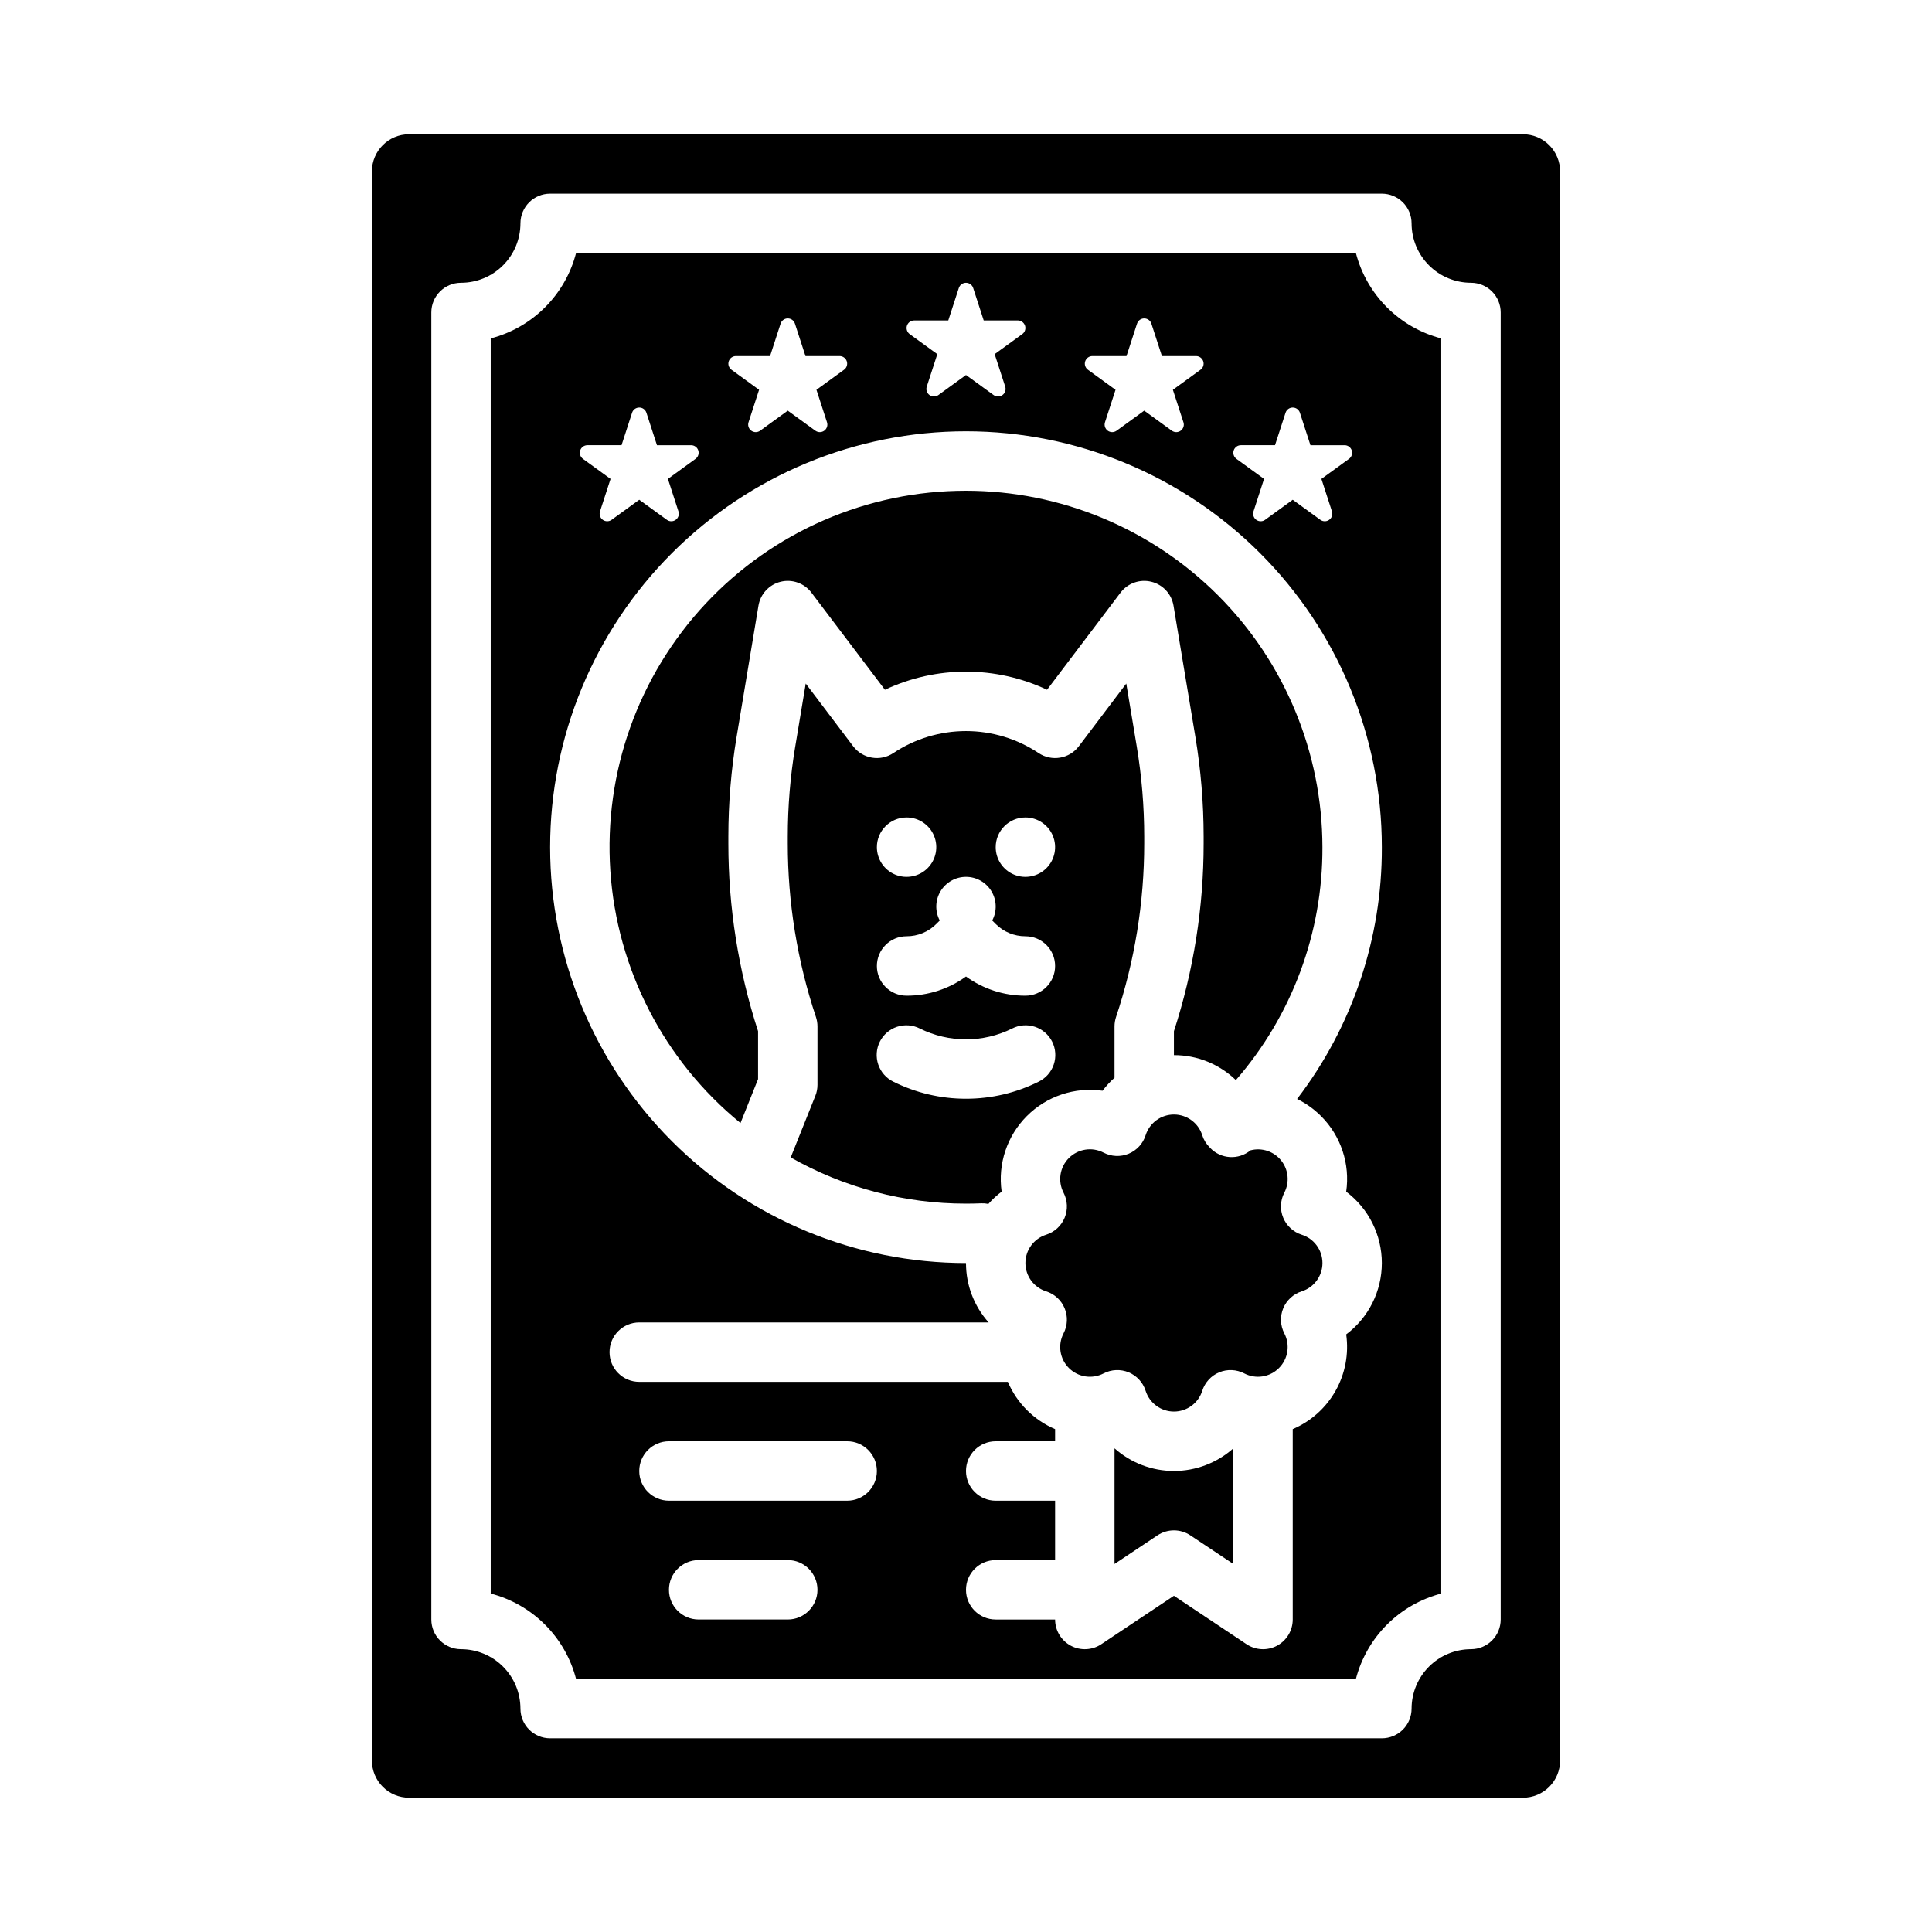 <?xml version="1.0" encoding="UTF-8"?>
<!-- Uploaded to: ICON Repo, www.svgrepo.com, Generator: ICON Repo Mixer Tools -->
<svg fill="#000000" width="800px" height="800px" version="1.1" viewBox="144 144 512 512" xmlns="http://www.w3.org/2000/svg">
 <g>
  <path d="m484.07 466.72c-0.891-2.148-0.785-4.578 0.285-6.644 1.438-2.754 1.113-6.098-0.824-8.523-1.938-2.43-5.125-3.488-8.129-2.703-3.188 2.633-7.867 2.344-10.711-0.652-0.055-0.059-0.105-0.125-0.16-0.184-0.883-0.887-1.543-1.969-1.922-3.164-1.035-3.269-4.074-5.496-7.504-5.496-3.434 0-6.469 2.227-7.504 5.496-0.703 2.219-2.348 4.012-4.496 4.902-2.144 0.887-4.578 0.781-6.641-0.289-3.047-1.582-6.766-1.008-9.195 1.422-2.426 2.426-3 6.144-1.418 9.191 1.07 2.062 1.176 4.496 0.285 6.644-0.887 2.144-2.68 3.789-4.898 4.492-3.269 1.035-5.496 4.07-5.496 7.504s2.227 6.469 5.496 7.504c2.219 0.703 4.012 2.348 4.898 4.492 0.891 2.148 0.785 4.582-0.285 6.644-1.582 3.047-1.008 6.766 1.418 9.191 2.43 2.43 6.148 3.004 9.195 1.422 2.062-1.07 4.496-1.176 6.641-0.289 2.148 0.891 3.793 2.684 4.496 4.902 1.035 3.269 4.07 5.496 7.504 5.496 3.43 0 6.469-2.227 7.504-5.496 0.703-2.219 2.348-4.012 4.492-4.902 2.148-0.887 4.578-0.781 6.641 0.289 3.047 1.582 6.769 1.008 9.195-1.422 2.43-2.426 3.004-6.144 1.422-9.191-1.074-2.062-1.176-4.496-0.289-6.644 0.891-2.144 2.684-3.789 4.898-4.492 3.273-1.035 5.496-4.07 5.496-7.504s-2.223-6.469-5.496-7.504c-2.215-0.703-4.008-2.348-4.898-4.492z"/>
  <path d="m400 274.05c-26.148-0.012-51.129 10.82-68.996 29.914-17.863 19.094-27.008 44.742-25.258 70.828 1.75 26.09 14.238 50.285 34.492 66.824l4.656-11.645v-12.695 0.004c-5.223-16.07-7.879-32.867-7.871-49.766v-1.77c0-8.883 0.734-17.75 2.191-26.512l5.785-34.719v0.004c0.516-3.106 2.832-5.602 5.887-6.352 3.051-0.754 6.262 0.387 8.156 2.894l19.473 25.738 0.004-0.004c13.605-6.398 29.355-6.398 42.961 0l19.473-25.738v0.004c1.898-2.508 5.106-3.648 8.16-2.894 3.055 0.75 5.367 3.246 5.883 6.352l5.785 34.715c1.457 8.762 2.191 17.629 2.195 26.516v1.77c0.004 16.898-2.652 33.691-7.875 49.766v6.332c6.129-0.012 12.016 2.363 16.418 6.621 14.883-17.109 23.035-39.047 22.941-61.723-0.027-25.047-9.988-49.059-27.695-66.766-17.711-17.711-41.723-27.672-66.766-27.699z"/>
  <path d="m439.36 527.82v30.648l11.379-7.586-0.004 0.004c2.644-1.766 6.09-1.766 8.734 0l11.379 7.582v-30.648c-4.336 3.863-9.938 6-15.746 6-5.805 0-11.41-2.137-15.742-6z"/>
  <path d="m503.33 211.07h-206.67c-1.414 5.441-4.258 10.406-8.234 14.383-3.977 3.977-8.941 6.82-14.383 8.234v332.62c5.441 1.418 10.406 4.258 14.383 8.234 3.977 3.977 6.82 8.941 8.234 14.383h206.67c1.418-5.441 4.258-10.406 8.234-14.383 3.977-3.977 8.941-6.816 14.383-8.234v-332.62c-5.441-1.414-10.406-4.258-14.383-8.234-3.977-3.977-6.816-8.941-8.234-14.383zm-30.48 50.914h9.043l2.793-8.602v0.004c0.27-0.828 1.035-1.383 1.902-1.383 0.867 0 1.637 0.555 1.902 1.383l2.793 8.602h9.043l0.004-0.004c0.863 0 1.633 0.559 1.902 1.383 0.266 0.824-0.027 1.727-0.727 2.238l-7.316 5.312 2.793 8.602c0.27 0.824-0.023 1.727-0.727 2.238-0.699 0.508-1.648 0.508-2.352-0.004l-7.316-5.312-7.316 5.312c-0.699 0.512-1.648 0.512-2.352 0.004-0.699-0.512-0.992-1.414-0.727-2.238l2.793-8.602-7.316-5.312h0.004c-0.703-0.512-0.996-1.414-0.727-2.238 0.266-0.824 1.035-1.383 1.902-1.383zm-39.359-23.617h9.043l2.793-8.602v0.004c0.27-0.824 1.035-1.383 1.902-1.383 0.867 0 1.637 0.559 1.902 1.383l2.793 8.602h9.043v-0.004c0.867 0 1.637 0.559 1.906 1.383 0.266 0.824-0.027 1.73-0.73 2.238l-7.316 5.312 2.793 8.602h0.004c0.27 0.824-0.023 1.727-0.727 2.238-0.703 0.508-1.652 0.508-2.352 0l-7.316-5.312-7.316 5.312c-0.699 0.508-1.648 0.508-2.352 0-0.699-0.512-0.996-1.414-0.727-2.238l2.793-8.602-7.316-5.312h0.004c-0.703-0.508-0.996-1.414-0.727-2.238 0.266-0.824 1.035-1.383 1.902-1.383zm-47.23-9.445h9.043l2.793-8.602v0.004c0.266-0.828 1.035-1.383 1.902-1.383s1.633 0.555 1.902 1.383l2.793 8.602h9.043v-0.004c0.867 0 1.633 0.559 1.902 1.383 0.266 0.824-0.027 1.727-0.727 2.234l-7.316 5.312 2.793 8.602c0.27 0.824-0.023 1.727-0.727 2.238-0.699 0.508-1.648 0.508-2.348 0l-7.316-5.312-7.316 5.312c-0.703 0.512-1.652 0.512-2.352 0-0.703-0.508-0.996-1.41-0.727-2.234l2.793-8.602-7.316-5.312c-0.699-0.508-0.992-1.414-0.727-2.234 0.27-0.824 1.039-1.383 1.902-1.383zm-47.23 9.445h9.043l2.793-8.602-0.004 0.004c0.27-0.824 1.035-1.383 1.902-1.383s1.637 0.559 1.902 1.383l2.793 8.602h9.043l0.004-0.004c0.863 0 1.633 0.559 1.902 1.383 0.266 0.824-0.027 1.73-0.727 2.238l-7.316 5.312 2.793 8.602c0.27 0.824-0.023 1.727-0.727 2.238-0.699 0.508-1.648 0.508-2.352 0l-7.316-5.312-7.316 5.312c-0.699 0.508-1.648 0.508-2.352 0-0.699-0.512-0.992-1.414-0.727-2.238l2.793-8.602-7.316-5.312h0.004c-0.703-0.508-0.996-1.414-0.727-2.238 0.266-0.824 1.035-1.383 1.902-1.383zm-39.359 23.617h9.043l2.793-8.602-0.004 0.004c0.266-0.828 1.035-1.383 1.902-1.383s1.637 0.555 1.902 1.383l2.793 8.602h9.043v-0.004c0.867 0 1.637 0.559 1.906 1.383 0.266 0.824-0.027 1.727-0.73 2.238l-7.316 5.312 2.793 8.602h0.004c0.27 0.824-0.023 1.727-0.727 2.238-0.703 0.508-1.652 0.508-2.352-0.004l-7.316-5.312-7.316 5.312c-0.699 0.512-1.648 0.512-2.352 0.004-0.703-0.512-0.996-1.414-0.727-2.238l2.793-8.602-7.316-5.312h0.004c-0.703-0.512-0.996-1.414-0.73-2.238 0.27-0.824 1.039-1.383 1.906-1.383zm53.094 311.2h-23.617c-4.348 0-7.871-3.523-7.871-7.871s3.523-7.875 7.871-7.875h23.617c4.348 0 7.871 3.527 7.871 7.875s-3.523 7.871-7.871 7.871zm15.742-31.488h-47.23c-4.348 0-7.871-3.523-7.871-7.871 0-4.348 3.523-7.875 7.871-7.875h47.234c4.348 0 7.871 3.527 7.871 7.875 0 4.348-3.523 7.871-7.871 7.871zm125.56-101.94c5.277 5.246 7.758 12.684 6.691 20.051 5.945 4.469 9.445 11.473 9.445 18.914 0 7.438-3.5 14.441-9.445 18.91 0.73 5.16-0.262 10.418-2.824 14.957-2.562 4.539-6.551 8.105-11.348 10.145v50.453c0 2.902-1.598 5.57-4.156 6.941-2.559 1.367-5.668 1.219-8.082-0.391l-19.25-12.836-19.25 12.832 0.004 0.004c-2.418 1.609-5.523 1.758-8.082 0.391-2.562-1.371-4.16-4.039-4.16-6.941h-15.742c-4.348 0-7.871-3.523-7.871-7.871s3.523-7.875 7.871-7.875h15.742v-15.742h-15.742c-4.348 0-7.871-3.523-7.871-7.871 0-4.348 3.523-7.875 7.871-7.875h15.742v-3.215c-5.637-2.402-10.125-6.891-12.523-12.527h-97.684c-4.348 0-7.871-3.523-7.871-7.871 0-4.348 3.523-7.875 7.871-7.875h92.594c-3.875-4.324-6.012-9.934-6-15.742-29.23 0-57.262-11.609-77.93-32.277-20.668-20.672-32.281-48.703-32.281-77.93 0-29.23 11.613-57.262 32.281-77.93 20.668-20.668 48.699-32.281 77.93-32.281 29.227 0 57.258 11.613 77.926 32.281s32.281 48.699 32.281 77.93c0.094 24.109-7.805 47.574-22.461 66.723 2.344 1.148 4.481 2.676 6.324 4.519z"/>
  <path d="m436.19 433.06c0.938-1.254 2-2.406 3.168-3.445v-13.598c0-0.848 0.137-1.691 0.402-2.492 4.953-14.836 7.473-30.371 7.469-46.012v-1.77c-0.004-8.016-0.664-16.02-1.98-23.926l-2.777-16.672-12.578 16.629h-0.004c-2.512 3.32-7.176 4.109-10.645 1.797-5.699-3.801-12.395-5.828-19.246-5.828s-13.551 2.027-19.25 5.828c-3.465 2.312-8.133 1.523-10.645-1.797l-12.578-16.629-2.777 16.676-0.004-0.004c-1.316 7.906-1.977 15.91-1.98 23.926v1.77c-0.004 15.641 2.516 31.176 7.469 46.012 0.266 0.801 0.402 1.645 0.402 2.492v15.469c0 1-0.188 1.992-0.562 2.922l-6.531 16.328c14.164 8.039 30.172 12.254 46.457 12.238 1.328 0 2.68-0.027 4.023-0.082v-0.004c0.641-0.023 1.277 0.027 1.906 0.16 1.059-1.199 2.234-2.289 3.516-3.25-1.047-7.363 1.434-14.789 6.691-20.051 5.262-5.262 12.688-7.738 20.055-6.691zm-20.449-72.426c3.184 0 6.055 1.918 7.273 4.859 1.219 2.945 0.543 6.328-1.707 8.582-2.25 2.25-5.637 2.922-8.578 1.707-2.941-1.219-4.859-4.09-4.859-7.273 0-4.348 3.523-7.875 7.871-7.875zm-31.488 0c3.184 0 6.055 1.918 7.273 4.859 1.219 2.945 0.543 6.328-1.707 8.582-2.25 2.25-5.637 2.922-8.578 1.707-2.941-1.219-4.859-4.09-4.859-7.273 0-4.348 3.523-7.875 7.871-7.875zm0 31.488c2.953 0.008 5.789-1.164 7.871-3.258l0.922-0.922c-1.297-2.441-1.219-5.383 0.203-7.75 1.426-2.367 3.984-3.816 6.75-3.816 2.762 0 5.32 1.449 6.746 3.816 1.422 2.367 1.5 5.309 0.203 7.75l0.922 0.922c2.082 2.094 4.918 3.266 7.871 3.258 4.348 0 7.871 3.527 7.871 7.875s-3.523 7.871-7.871 7.871c-5.652 0.016-11.168-1.766-15.742-5.086-4.578 3.32-10.09 5.102-15.746 5.086-4.348 0-7.871-3.523-7.871-7.871s3.523-7.875 7.871-7.875zm15.742 43.055h0.004c-6.688 0.004-13.281-1.543-19.266-4.527-1.887-0.922-3.32-2.562-3.992-4.551-0.672-1.988-0.523-4.16 0.418-6.039 0.938-1.875 2.586-3.301 4.578-3.957 1.996-0.652 4.168-0.488 6.035 0.465 7.703 3.828 16.75 3.828 24.449 0 1.867-0.953 4.043-1.117 6.035-0.465 1.992 0.656 3.641 2.082 4.582 3.957 0.938 1.879 1.086 4.051 0.418 6.039-0.672 1.988-2.109 3.629-3.996 4.551-5.981 2.984-12.578 4.531-19.262 4.527z"/>
  <path d="m242.56 189.42v421.15c0 2.609 1.035 5.113 2.883 6.957 1.844 1.848 4.348 2.883 6.957 2.883h295.2c2.609 0 5.113-1.035 6.961-2.883 1.844-1.844 2.879-4.348 2.879-6.957v-421.15c0-2.609-1.035-5.113-2.879-6.957-1.848-1.848-4.352-2.883-6.961-2.883h-295.2c-5.434 0-9.84 4.406-9.84 9.84zm299.14 383.76c0 2.086-0.828 4.09-2.305 5.566s-3.481 2.305-5.566 2.305c-4.176 0.004-8.176 1.664-11.129 4.617-2.949 2.953-4.613 6.953-4.617 11.129 0 2.086-0.828 4.09-2.305 5.566-1.477 1.473-3.481 2.305-5.566 2.305h-220.42c-4.348 0-7.871-3.523-7.871-7.871-0.004-4.176-1.664-8.176-4.617-11.129-2.949-2.953-6.953-4.613-11.125-4.617-4.348 0-7.875-3.523-7.875-7.871v-346.37c0-4.348 3.527-7.871 7.875-7.871 4.172-0.004 8.176-1.664 11.125-4.617 2.953-2.949 4.613-6.953 4.617-11.125 0-4.348 3.523-7.875 7.871-7.875h220.42c2.086 0 4.09 0.832 5.566 2.309 1.477 1.477 2.305 3.477 2.305 5.566 0.004 4.172 1.668 8.176 4.617 11.125 2.953 2.953 6.953 4.613 11.129 4.617 2.086 0 4.09 0.828 5.566 2.305 1.477 1.477 2.305 3.481 2.305 5.566z"/>
 </g>
</svg>
